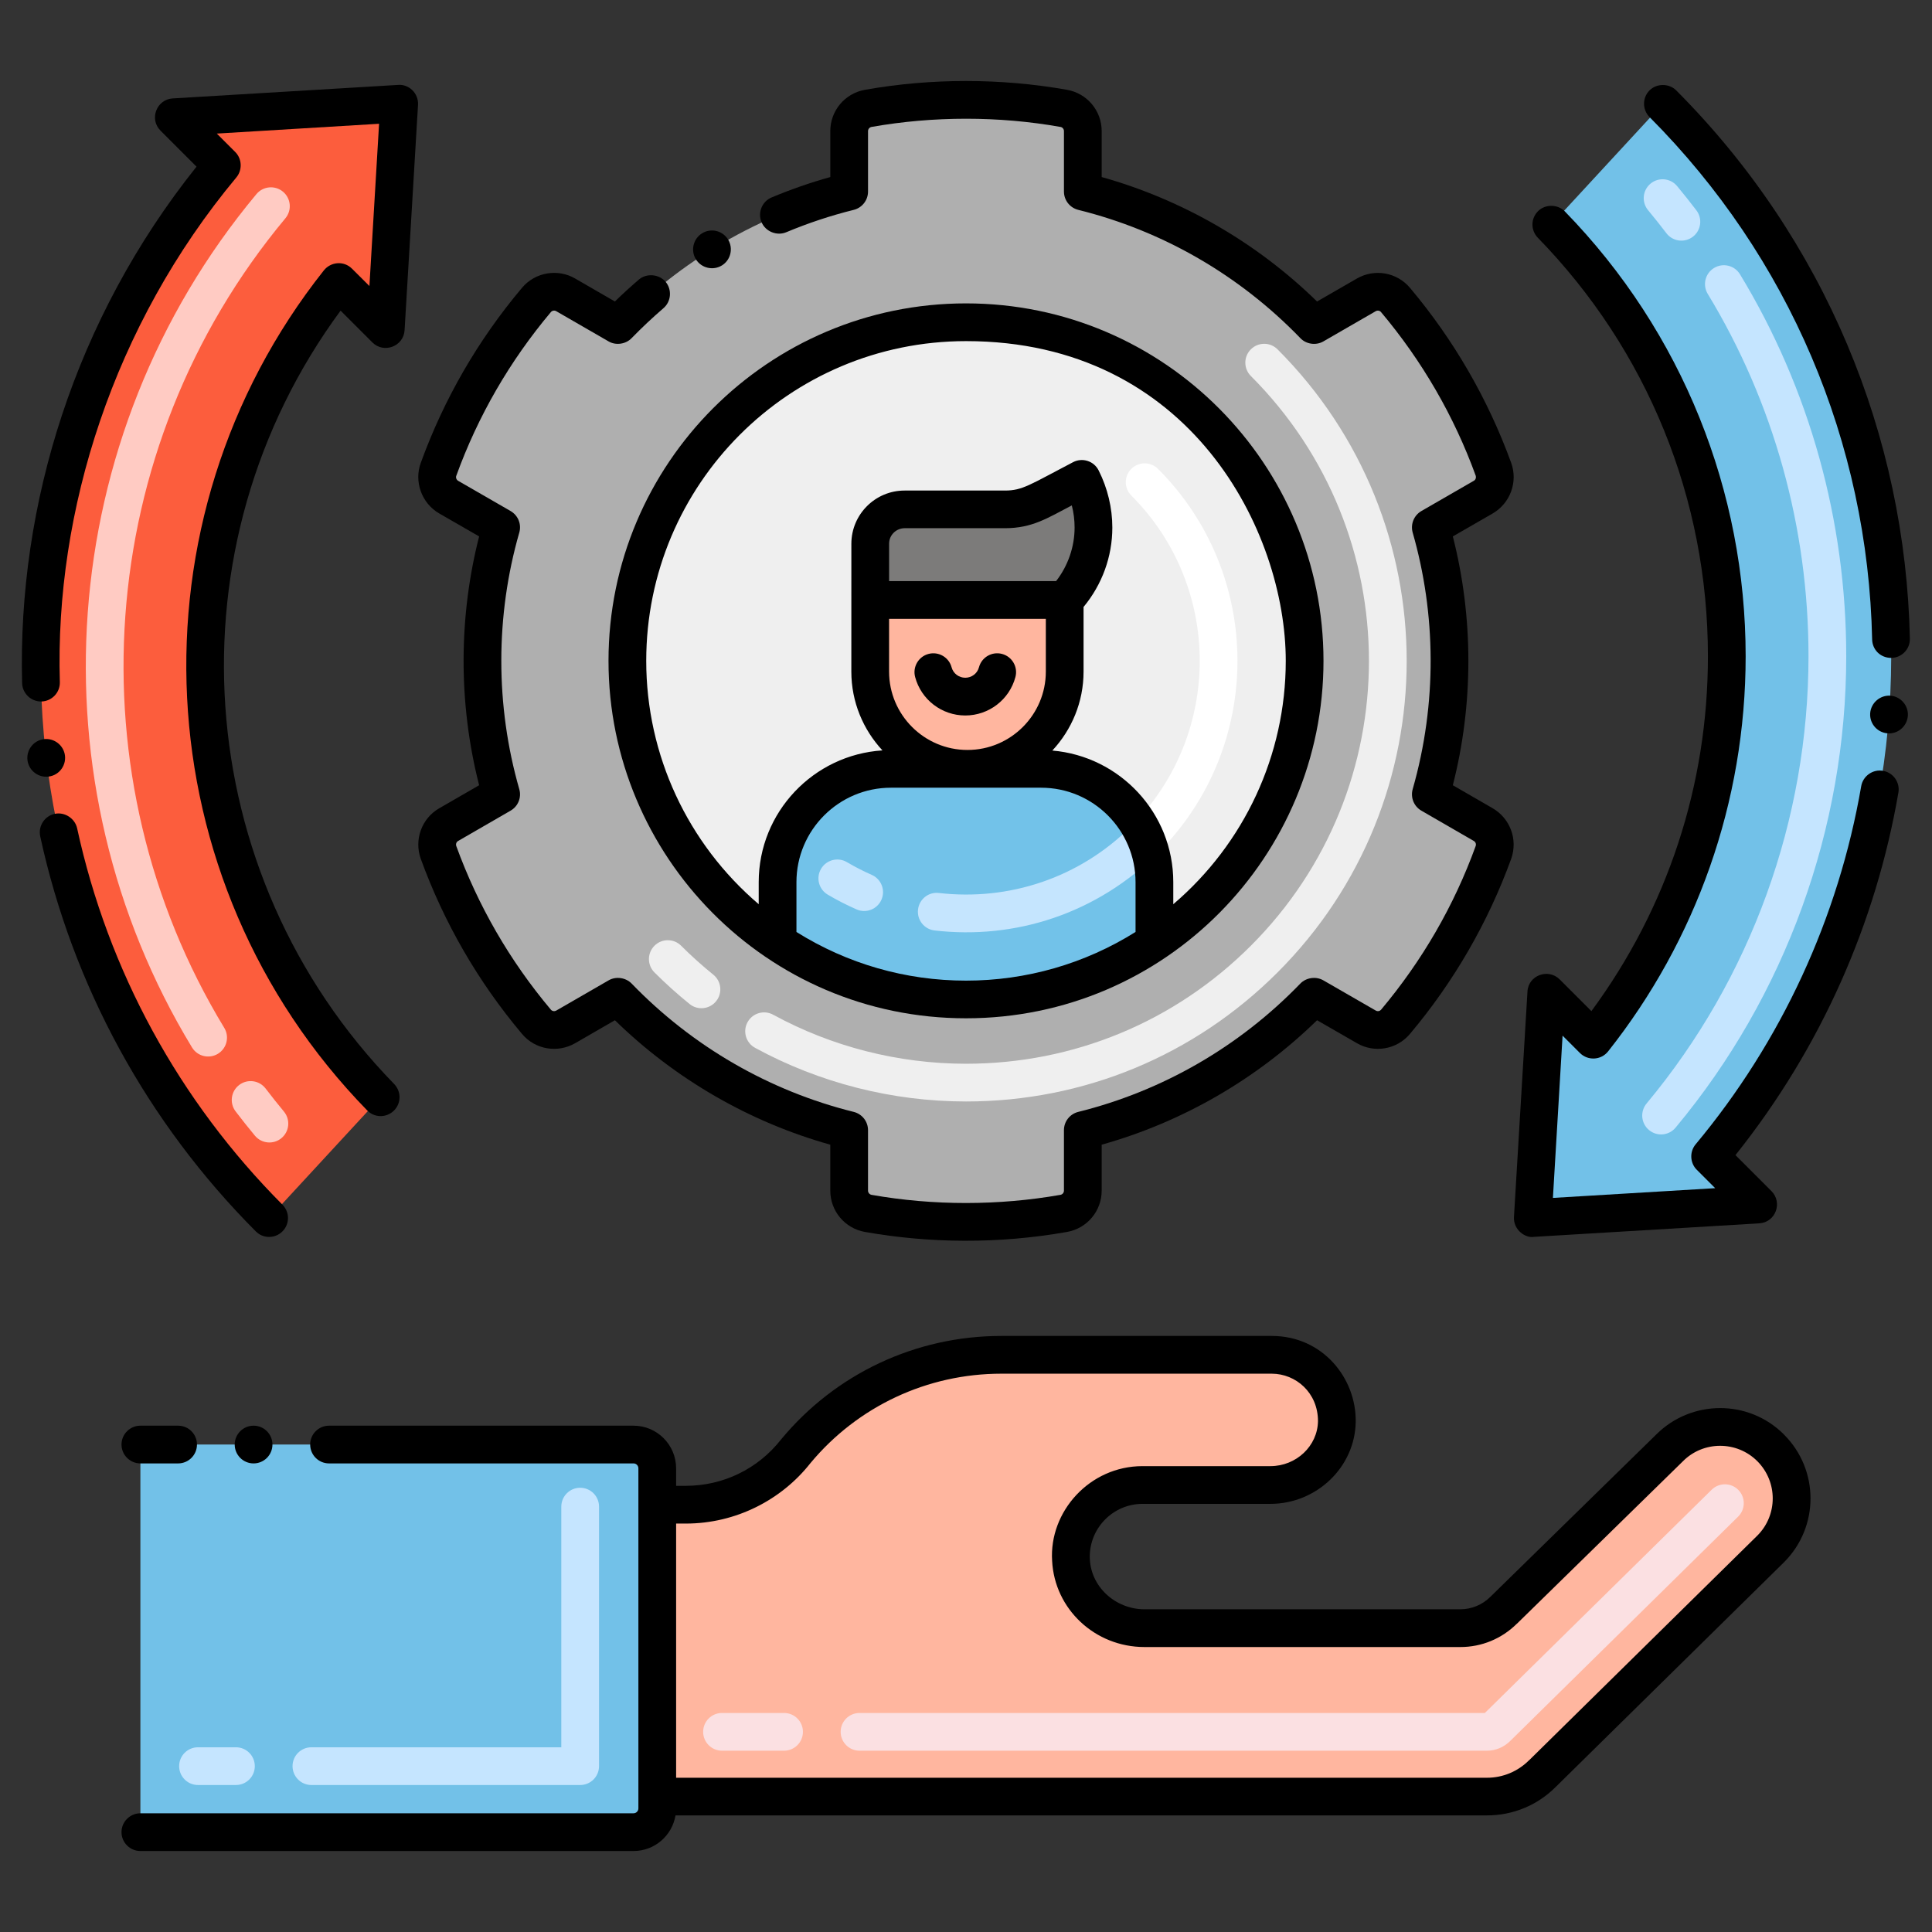 <svg xmlns="http://www.w3.org/2000/svg" xmlns:xlink="http://www.w3.org/1999/xlink" viewBox="0 0 256 256"><rect x="0" y="0" width="256" height="256" fill="#333333" stroke="none"/><g id="Layer_2"/><g id="Layer_1"><g/><g><path fill="#ffb69f" d="M234.625 191.852c-3.7-3.7-9.696-3.7-13.395.0l-21.983 21.509c-1.523 1.523-3.588 2.378-5.741 2.378h-41.853c-5.113.0-9.51-3.934-9.742-9.041-.248-5.447 4.098-9.931 9.477-9.931h16.954c4.717.0 8.694-3.709 8.799-8.422.112-4.871-3.808-8.824-8.618-8.824l-35.843-.003c-10.532.0-20.523 4.689-27.249 12.798-3.513 4.459-8.876 7.061-14.553 7.061h-3.785v38.677h109.939c2.757.0 5.401-1.095 7.351-3.045l30.239-29.765C238.325 201.545 238.318 195.555 234.625 191.852z"/><path fill="#72c1e8" d="M83.946 191.409H18.603v51.362h65.343c1.738.0 3.147-1.409 3.147-3.147v-45.068C87.093 192.818 85.684 191.409 83.946 191.409z"/><path fill="#72c1e8" d="M211.122 137.765l-6.23-6.23-1.788 29.863 29.863-1.796-6.368-6.368c34.088-40.888 31.729-101.364-6.256-139.491l-14.781 16.01c28.71 29.468 31.139 75.739 5.56 108.012z"/><path fill="#fc5d3d" d="M44.878 37.374l6.23 6.23 1.788-29.863-29.863 1.796 6.368 6.368C-4.686 62.793-2.328 123.27 35.658 161.397l14.781-16.01c-28.711-29.47-31.14-75.741-5.561-108.013z"/><path fill="#afafaf" d="M189.596 105.258l6.942 4.004c1.285.741 1.855 2.299 1.349 3.693-2.998 8.261-7.422 15.84-12.97 22.438-.954 1.134-2.587 1.418-3.87.677l-6.943-4.009c-8.217 8.509-18.771 14.755-30.625 17.695v8.011c0 1.482-1.062 2.756-2.522 3.013-8.525 1.504-17.375 1.507-25.913.0-1.46-.258-2.522-1.531-2.522-3.013v-8.011c-11.855-2.94-22.408-9.186-30.625-17.695l-6.943 4.009c-1.283.741-2.917.457-3.87-.677-5.548-6.598-9.972-14.177-12.97-22.438-.506-1.394.065-2.952 1.349-3.693l6.942-4.004c-3.283-11.429-3.323-23.81.0-35.378l-6.942-4.004c-1.285-.741-1.855-2.299-1.349-3.693 2.998-8.261 7.422-15.84 12.97-22.438.954-1.134 2.587-1.418 3.87-.677l6.943 4.009c8.217-8.509 18.771-14.755 30.625-17.695v-8.011c0-1.482 1.062-2.756 2.522-3.013 8.523-1.504 17.375-1.507 25.913.0 1.46.258 2.522 1.531 2.522 3.013v8.011c11.855 2.94 22.408 9.186 30.625 17.695l6.943-4.009c1.283-.741 2.917-.457 3.87.677 5.548 6.598 9.972 14.177 12.97 22.438.506 1.394-.065 2.952-1.349 3.693l-6.942 4.004C192.879 81.309 192.918 93.691 189.596 105.258z"/><path fill="#efefef" d="M172.867 87.569c0 15.535-7.899 29.228-19.9 37.287-7.141 4.787-15.727 7.58-24.967 7.58s-17.825-2.793-24.967-7.58c-12.001-8.059-19.9-21.751-19.9-37.287.0-24.775 20.092-44.867 44.867-44.867s44.867 20.092 44.867 44.867z"/><path fill="#72c2e9" d="M152.967 116.893v7.963c-7.141 4.787-15.727 7.58-24.967 7.58s-17.825-2.793-24.967-7.58v-7.963c0-8.29 6.726-15.017 15.017-15.017h19.9C146.24 101.876 152.967 108.602 152.967 116.893z"/><path fill="#7c7b7a" d="M141.084 79.497h-25.777l.006-7.459c.002-2.509 2.037-4.543 4.546-4.543h13.301c1.613.0 3.203-.39 4.633-1.137l5.555-2.9C146.157 69.068 144.984 75.342 141.084 79.497z"/><path fill="#ffb69f" d="M128.193 101.873c-7.117.0-12.886-5.769-12.886-12.886v-9.491h25.771v9.491C141.078 96.104 135.309 101.873 128.193 101.873z"/><path fill="#7c7b7a" d="M141.084 79.497h-25.777l.006-7.459c.002-2.509 2.037-4.543 4.546-4.543h13.301c1.613.0 3.203-.39 4.633-1.137l5.555-2.9C146.157 69.068 144.984 75.342 141.084 79.497z"/><path fill="#ffb69f" d="M128.193 101.873c-7.117.0-12.886-5.769-12.886-12.886v-9.491h25.771v9.491C141.078 96.104 135.309 101.873 128.193 101.873z"/><g><path fill="#fbe0e2" d="M197.032 231.977h-83.14c-1.381.0-2.5-1.119-2.5-2.5s1.119-2.5 2.5-2.5h82.86l30.053-29.581c.986-.969 2.568-.956 3.535.027.969.984.956 2.567-.027 3.535l-30.193 29.72C199.284 231.512 198.184 231.977 197.032 231.977zM196.602 227.125c-.001.001-.001.001-.002.002L196.602 227.125zm-92.71 4.852h-8.221c-1.381.0-2.5-1.119-2.5-2.5s1.119-2.5 2.5-2.5h8.221c1.381.0 2.5 1.119 2.5 2.5s-1.119 2.5-2.5 2.5z"/></g><g><path fill="#c5e5ff" d="M76.876 236.523H41.263c-1.381.0-2.5-1.119-2.5-2.5s1.119-2.5 2.5-2.5h33.113v-31.887c0-1.381 1.119-2.5 2.5-2.5s2.5 1.119 2.5 2.5v34.387c0 1.381-1.119 2.5-2.5 2.5zm-45.613.0h-5.026c-1.381.0-2.5-1.119-2.5-2.5s1.119-2.5 2.5-2.5h5.026c1.381.0 2.5 1.119 2.5 2.5S32.644 236.523 31.263 236.523z"/></g><g><path fill="#c5e5ff" d="M218.502 149.737c-1.061-.884-1.204-2.46-.319-3.521 13.834-16.596 21.453-37.649 21.453-59.281.001-17.011-4.615-33.606-13.351-47.993-.717-1.181-.341-2.718.839-3.435 1.182-.717 2.719-.342 3.435.839 9.21 15.17 14.078 32.663 14.077 50.589.0 22.8-8.03 44.99-22.613 62.482C221.139 150.48 219.56 150.621 218.502 149.737zM220.802 30.899c-.78-1.024-1.596-2.05-2.424-3.048-.882-1.063-.735-2.639.327-3.521 1.063-.881 2.639-.735 3.521.327.873 1.052 1.732 2.133 2.555 3.214.836 1.099.623 2.667-.476 3.503C223.21 32.21 221.64 32.001 220.802 30.899z"/></g><g><path fill="#ffcbc3" d="M33.774 150.479c-.868-1.046-1.727-2.127-2.553-3.212-.837-1.099-.625-2.667.474-3.504 1.098-.837 2.667-.623 3.503.475.785 1.03 1.6 2.056 2.424 3.05.881 1.063.734 2.639-.328 3.52C36.233 151.69 34.655 151.543 33.774 150.479zm-8.332-11.687c-21.335-35.137-18.35-80.82 8.535-113.071.884-1.062 2.46-1.204 3.521-.319 1.061.884 1.204 2.46.32 3.521-25.562 30.664-28.294 74.021-8.103 107.274.717 1.181.341 2.718-.839 3.435C27.697 140.347 26.159 139.972 25.442 138.792z"/></g><g><path fill="#fff" d="M150.052 112.885c-.981-.971-.99-2.554-.02-3.535 11.943-12.075 11.936-31.625-.126-43.687-.977-.977-.977-2.559.0-3.535s2.559-.977 3.535.0c14.01 14.01 14.023 36.705.146 50.737C152.613 113.849 151.031 113.855 150.052 112.885z"/></g><g><path fill="#c5e5fe" d="M123.84 123.292c-1.372-.157-2.356-1.397-2.198-2.77.158-1.371 1.389-2.366 2.769-2.197 9.265 1.065 18.616-1.973 25.495-8.851l.136-.135c.977-.977 2.559-.977 3.535.0s.977 2.559.0 3.535c-8.255 8.256-19.124 11.643-29.737 10.418zM113.502 120.502c-1.312-.575-2.599-1.234-3.826-1.961-1.188-.702-1.582-2.235-.879-3.424.703-1.188 2.235-1.582 3.425-.879 1.054.623 2.161 1.19 3.289 1.686 1.264.555 1.84 2.029 1.285 3.293C116.245 120.474 114.775 121.061 113.502 120.502z"/></g><g><path fill="#efefef" d="M128 145.951c-9.762.0-19.427-2.459-27.951-7.11-1.212-.661-1.658-2.18-.997-3.392s2.18-1.659 3.392-.997c7.791 4.252 16.628 6.499 25.555 6.499 14.258.0 27.664-5.553 37.746-15.636 20.862-20.862 20.863-54.625.0-75.492-.977-.977-.977-2.56.0-3.535.977-.977 2.559-.977 3.535.0 22.812 22.814 22.823 59.744.0 82.563-11.025 11.027-25.685 17.1-41.28 17.1zM91.375 133.039c-1.613-1.303-3.18-2.712-4.656-4.188-.977-.977-.977-2.559.0-3.535.976-.977 2.56-.977 3.535.0 1.352 1.352 2.786 2.641 4.262 3.833 1.074.868 1.242 2.441.374 3.516C94.025 133.737 92.452 133.908 91.375 133.039z"/></g><path d="M236.39 190.08c-4.719-4.721-12.301-4.61-16.91-.021-.033.032-21.967 21.498-22 21.53-1.05 1.05-2.5 1.65-3.97 1.65h-41.86c-3.835.0-7.25-3.002-7.25-6.99.011-3.84 3.141-6.98 6.99-6.98h16.95c6.074.0 11.22-4.836 11.299-10.895.075-5.754-4.377-11.355-11.12-11.355h-35.84c-11.32.0-21.95 4.99-29.17 13.7l-.04.05c-3.06 3.88-7.65 6.11-12.59 6.11h-1.29v-2.32c0-3.109-2.53-5.649-5.64-5.649H43.6c-1.38.0-2.5 1.119-2.5 2.5.0 1.38 1.12 2.5 2.5 2.5h40.35c.35.0.64.29.64.649.0 10.992.0 21.483.0 45.061.0.359-.29.649-.64.649H18.6c-1.37.0-2.5 1.12-2.5 2.5s1.13 2.5 2.5 2.5h65.35c2.794.0 5.113-2.043 5.557-4.72H197.03c3.439.0 6.67-1.33 9.1-3.76l30.25-29.771.01-.01c4.69-4.69 4.676-12.244.0-16.92V190.08zM232.88 203.45l-.01.01-30.24 29.77-.021.011c-1.489 1.489-3.47 2.319-5.579 2.319H89.59v-33.68h1.29c6.65.0 12.691-3.157 16.5-8 6.27-7.54 15.49-11.86 25.3-11.86h35.84c3.181.009 6.12 2.509 6.12 6.29-.05 3.29-2.88 5.96-6.3 5.96h-16.95c-7.012.0-12.391 6.027-11.979 12.54.319 6.41 5.689 11.431 12.239 11.431h41.86c2.82.0 5.47-1.101 7.47-3.08.011.0.011-.011.021-.011l21.979-21.51.021-.02c2.68-2.702 7.118-2.743 9.859.0C235.577 196.356 235.566 200.741 232.88 203.45z"/><circle cx="33.6" cy="191.41" r="2.5"/><path d="M18.6 188.91c-1.37.0-2.5 1.119-2.5 2.5.0 1.38 1.13 2.5 2.5 2.5h5c1.38.0 2.5-1.12 2.5-2.5.0-1.381-1.12-2.5-2.5-2.5h-5z"/><path d="M222.109 11.979c-.939-.95-2.59-.95-3.529-.01-.98.97-.98 2.56-.011 3.54 18.461 18.52 28.94 43.11 29.5 69.23.029 1.305 1.048 2.439 2.551 2.439 1.38-.03 2.479-1.17 2.449-2.55C252.487 57.699 241.779 31.708 222.109 11.979z"/><path d="M249.51 102.14c-1.35-.25-2.66.69-2.89 2.03-3.011 17.439-10.59 33.85-21.94 47.46-.82.979-.76 2.46.15 3.37l2.439 2.439-21.5 1.29 1.28-21.5 2.3 2.3c1.021 1.023 2.766.991 3.73-.21 11.656-14.717 18.229-33.032 18.229-52.359.0-21.782-8.345-42.914-23.96-58.95-.93-.96-2.58-.98-3.53-.05-.988.968-1.022 2.524-.05 3.54 14.53 14.91 22.54 34.609 22.54 55.46.0 17.05-5.34 33.31-15.439 47.02l-4.21-4.21c-1.499-1.497-4.148-.548-4.261 1.61l-1.79 29.87c-.1 1.782 1.602 2.843 2.641 2.64l29.859-1.79c2.182-.131 3.128-2.764 1.62-4.27l-4.77-4.771c11.424-14.31 18.635-30.89 21.59-48.04C251.78 103.66 250.859 102.37 249.51 102.14z"/><path d="M250.49 92.18c-1.37-.09-2.57.95-2.681 2.311-.109 1.463 1.051 2.689 2.5 2.689 1.3.0 2.391-1.02 2.49-2.32C252.899 93.49 251.859 92.29 250.49 92.18z"/><path d="M8.61 100.13c-.16-1.36-1.41-2.351-2.78-2.19-1.402.17-2.349 1.438-2.19 2.78.15 1.25 1.22 2.2 2.48 2.2C7.671 102.92 8.779 101.574 8.61 100.13z"/><path d="M33.89 163.16c.967.986 2.554.986 3.53.01.942-.922 1.028-2.502.01-3.54-13.7-13.75-23.11-31-27.21-49.88-.29-1.311-1.65-2.2-2.98-1.91-1.34.29-2.2 1.62-1.91 2.97.0.01.0.01.0.021 4.31 19.809 14.18 37.898 28.56 52.329z"/><path d="M5.43 92.95h.05c1.38-.03 2.48-1.171 2.45-2.551-.689-22.675 7.098-47.35 23.39-66.89.82-.99.75-2.47-.15-3.37L28.73 17.7l21.5-1.301-1.28 21.5-2.3-2.29c-1.113-1.112-2.835-.903-3.73.21-26.259 33.099-23.992 80.825 5.73 111.311.936.976 2.506 1.031 3.53.05 1.009-.987.999-2.549.06-3.53-.01.0-.01-.01-.01-.01-27.199-27.928-30.09-71.297-7.1-102.479l4.21 4.21c1.518 1.517 4.138.536 4.27-1.62l1.78-29.86c.088-1.558-1.241-2.762-2.64-2.64l-29.87 1.79c-2.126.131-3.142 2.738-1.61 4.27l4.77 4.771C9.931 42.246 2.315 66.871 2.93 90.51 2.96 91.85 4.08 92.95 5.43 92.95z"/><path d="M200.24 61.33c-3.08-8.46-7.591-16.271-13.41-23.19-1.738-2.064-4.697-2.581-7.04-1.229l-5.271 3.04c-7.989-7.801-17.859-13.5-28.54-16.49v-6.09c0-2.7-1.93-5-4.59-5.471-8.75-1.55-18-1.56-26.78.0-2.66.471-4.59 2.771-4.59 5.471v6.09c-2.63.729-5.24 1.64-7.77 2.7-1.278.535-1.875 2.002-1.34 3.279.52 1.24 2.03 1.86 3.28 1.33 2.89-1.21 5.9-2.21 8.93-2.96 1.12-.28 1.9-1.28 1.9-2.43v-8.01c0-.271.2-.5.46-.551 8.22-1.449 16.86-1.449 25.04.0.261.04.46.28.46.551v8.01c0 1.149.78 2.149 1.9 2.43 11.189 2.771 21.36 8.65 29.43 17 .771.811 2.08.99 3.04.431l6.95-4.011c.224-.124.533-.086.7.13 5.45 6.48 9.67 13.771 12.54 21.67.088.316-.048.575-.26.681l-6.931 4c-1 .58-1.47 1.75-1.16 2.859 3.078 10.715 3.268 22.583.0 34-.31 1.101.16 2.28 1.16 2.851l6.94 4.01c.227.133.345.403.24.69-2.86 7.89-7.08 15.18-12.53 21.67-.151.18-.439.263-.71.109l-6.94-4c-.97-.56-2.27-.37-3.04.42-8.069 8.351-18.24 14.23-29.43 17.011-1.12.279-1.9 1.27-1.9 2.43v8.01c0 .271-.199.5-.46.55-8.2 1.44-16.82 1.45-25.04.0-.26-.05-.46-.29-.46-.55v-8.01c0-1.16-.78-2.15-1.9-2.43-11.18-2.78-21.36-8.66-29.43-17.011-.77-.79-2.08-.979-3.04-.42l-6.95 4.011c-.248.124-.531.082-.71-.131-5.44-6.47-9.65-13.76-12.53-21.68-.09-.269.028-.553.25-.67l6.94-4.01c1-.57 1.48-1.75 1.16-2.851-3.184-11.083-3.165-23.001.0-34 .32-1.109-.16-2.279-1.16-2.859l-6.94-4c-.243-.144-.335-.448-.25-.66 2.87-7.92 7.09-15.22 12.54-21.7.17-.2.47-.25.7-.12l6.95 4.011c.96.56 2.27.369 3.04-.431 1.36-1.399 2.78-2.729 4.22-3.97 1.04-.89 1.16-2.48.27-3.521-.87-1.01-2.52-1.14-3.53-.27-1.09.94-2.16 1.91-3.17 2.9l-5.28-3.051c-2.226-1.297-5.235-.892-7.03 1.24-5.83 6.92-10.34 14.73-13.41 23.19-.898 2.411.052 5.329 2.45 6.71l5.28 3.04c-2.701 10.565-2.792 22.045.0 32.97l-5.28 3.05c-2.322 1.324-3.367 4.166-2.45 6.71 3.08 8.47 7.59 16.271 13.41 23.19 1.763 2.095 4.721 2.559 7.03 1.24l5.28-3.051c7.99 7.801 17.86 13.5 28.54 16.49v6.09c0 2.7 1.93 5 4.59 5.471 8.526 1.51 17.698 1.609 26.78.0 2.66-.471 4.59-2.771 4.59-5.471v-6.09c10.681-2.99 20.551-8.689 28.54-16.49l5.28 3.04c2.268 1.324 5.25.885 7.03-1.229 5.819-6.92 10.33-14.73 13.41-23.19.932-2.631-.191-5.402-2.45-6.71l-5.28-3.05c2.741-10.723 2.752-22.185.0-32.97l5.28-3.04C200.098 66.69 201.16 63.88 200.24 61.33z"/><path d="M95.64 35.18c.01.0.01-.01.02-.01 1.17-.72 1.53-2.271.81-3.44-.741-1.19-2.283-1.539-3.45-.81-1.154.721-1.541 2.251-.81 3.439C92.961 35.568 94.529 35.865 95.64 35.18z"/><path d="M80.63 87.569c0 25.868 20.946 47.36 47.36 47.36h.02c26.433.0 47.36-21.515 47.36-47.36.0-25.942-21.016-47.369-47.37-47.369-26.176.0-47.37 21.239-47.37 47.369zM128 129.939c-8 0-15.737-2.231-22.467-6.449v-6.598c0-6.901 5.615-12.517 12.517-12.517h19.9c6.901.0 12.517 5.615 12.517 12.517v6.597C143.737 127.708 135.99 129.939 128 129.939zm11.942-52.943H117.81V72.04c0-1.13.92-2.04 2.05-2.05h13.3c3.617.0 5.644-1.345 8.859-3.021.25.96.37 1.94.37 2.93C142.39 72.449 141.521 74.966 139.942 76.996zM117.807 82h20.771v6.987c0 5.727-4.659 10.386-10.385 10.386-5.727.0-10.386-4.659-10.386-10.386V82zM128.01 45.2c29.777.0 42.36 25.284 42.36 42.369.0 12.499-5.5 24.225-14.903 32.243v-2.919c0-9.155-7.064-16.681-16.027-17.441 2.559-2.749 4.138-6.421 4.138-10.464v-8.562c2.457-2.973 3.812-6.669 3.812-10.526.0-2.58-.62-5.199-1.81-7.56-.636-1.273-2.176-1.738-3.391-1.1-5.723 2.985-6.692 3.76-9.029 3.76h-13.3c-3.88.0-7.04 3.149-7.05 7.04.0 4.215-.003 8.63-.003 16.947.0 4.034 1.573 7.699 4.122 10.445-9.136.583-16.396 8.18-16.396 17.46v2.92c-9.404-8.018-14.903-19.744-14.903-32.243C85.63 64.203 104.537 45.2 128.01 45.2z"/><path d="M127.904 94.805c3.118.0 5.851-2.098 6.646-5.101.354-1.335-.442-2.703-1.777-3.057-1.336-.353-2.703.442-3.057 1.777-.215.813-.96 1.38-1.812 1.38s-1.597-.567-1.813-1.381c-.353-1.334-1.722-2.127-3.057-1.776-1.335.354-2.13 1.723-1.776 3.058C122.054 92.707 124.787 94.805 127.904 94.805z"/></g></g></svg>